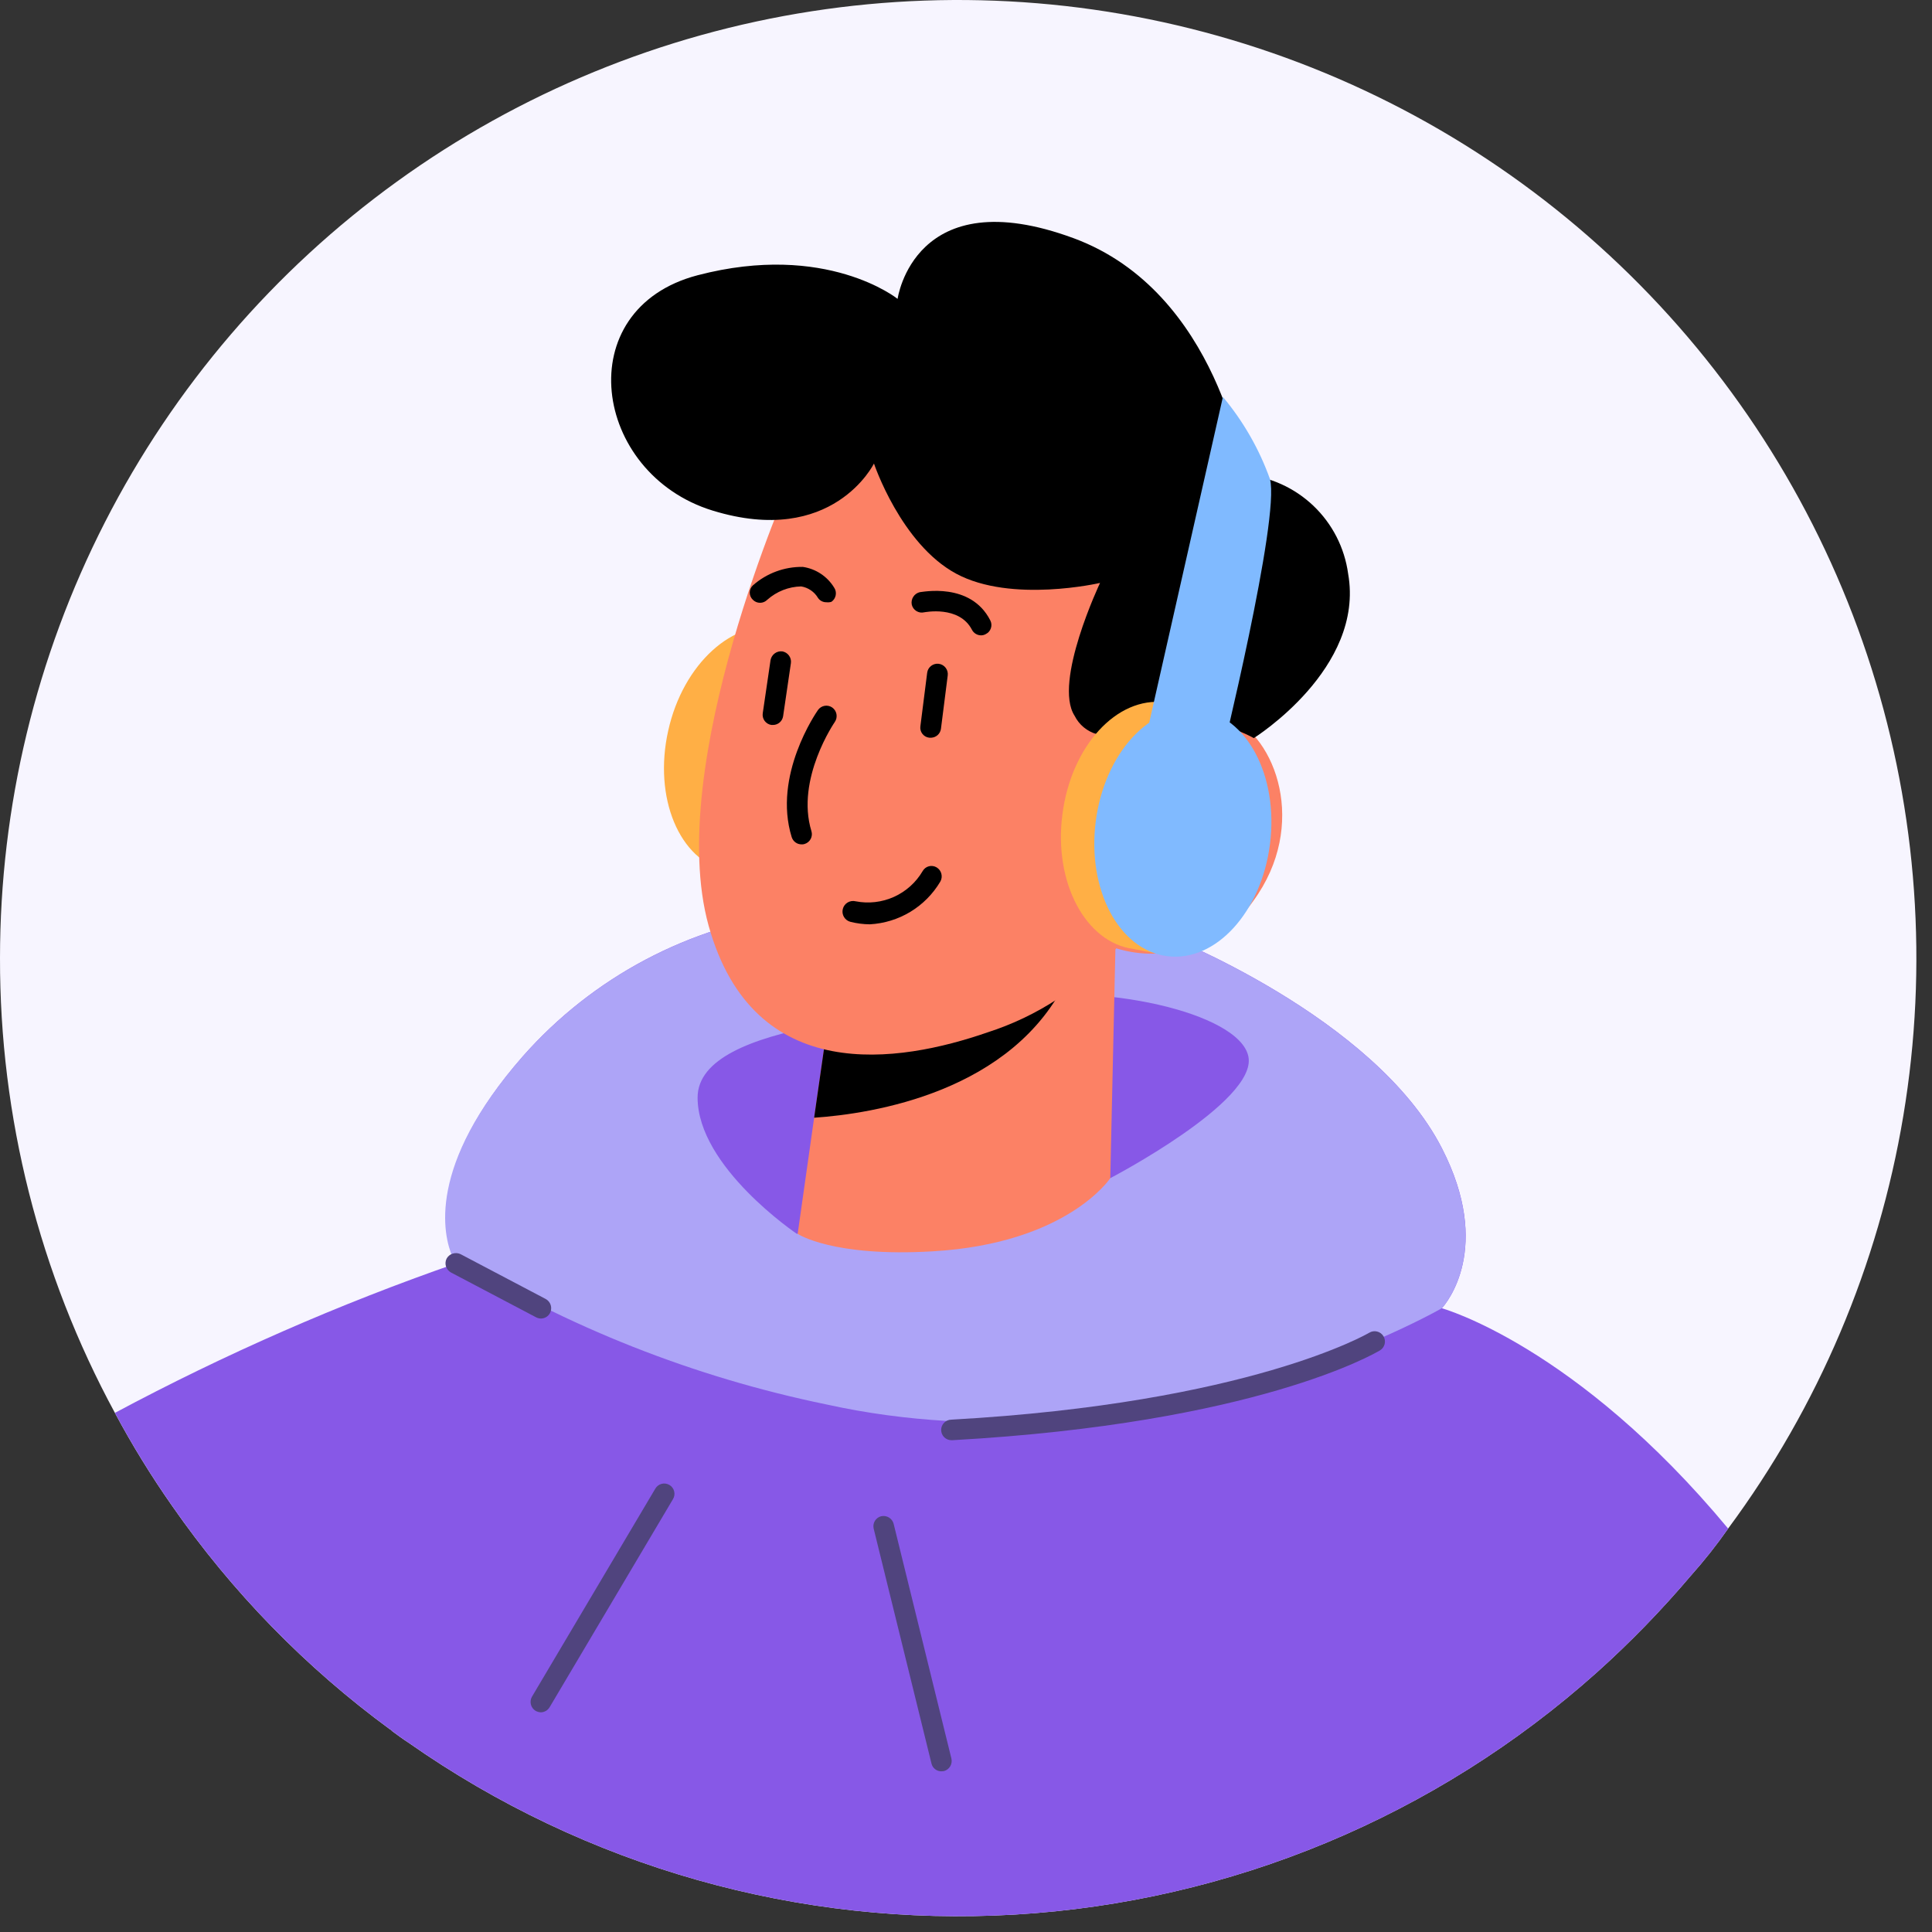 <svg width="94" height="94" viewBox="0 0 94 94" fill="none" xmlns="http://www.w3.org/2000/svg">
<rect x="0" y="0" width="94" height="94" fill="#333333" stroke="none"/>
<g id="Group 1000000877">
<path id="Vector" d="M7.96532e-05 46.612C-0.014 54.34 1.908 61.948 5.59 68.742C6.426 70.303 7.354 71.812 8.37 73.262C11.283 77.454 14.872 81.135 18.99 84.152C18.99 84.152 19.04 84.152 19.06 84.212C19.33 84.412 19.6 84.612 19.88 84.792C28.489 90.827 38.886 93.773 49.381 93.152C59.876 92.531 69.853 88.38 77.69 81.372C79.315 79.914 80.838 78.347 82.25 76.682C82.917 75.935 83.527 75.165 84.08 74.372C88.47 68.446 91.392 61.563 92.605 54.288C93.818 47.014 93.288 39.555 91.058 32.525C88.829 25.495 84.963 19.094 79.778 13.849C74.594 8.603 68.24 4.663 61.236 2.35C54.233 0.038 46.781 -0.579 39.493 0.548C32.204 1.676 25.287 4.516 19.31 8.837C13.333 13.157 8.466 18.834 5.109 25.401C1.752 31.967 0.001 39.237 7.96532e-05 46.612Z" fill="#F7F5FF"/>
<path id="Vector_2" d="M32.511 35.552C33.231 32.292 35.701 30.062 38.001 30.552L39.201 30.732C39.349 30.742 39.496 30.763 39.641 30.792C41.941 31.312 43.221 34.372 42.491 37.632C41.761 40.892 39.301 43.112 37.001 42.632L35.791 42.452C35.645 42.444 35.501 42.42 35.361 42.382C33.051 41.872 31.781 38.812 32.511 35.552Z" fill="#FFAF45"/>
<path id="Vector_3" d="M5.592 68.742C6.428 70.303 7.356 71.812 8.372 73.262C11.285 77.455 14.874 81.135 18.992 84.152C18.992 84.152 19.042 84.152 19.062 84.212C19.332 84.412 19.602 84.612 19.882 84.792C28.491 90.827 38.887 93.773 49.383 93.153C59.878 92.532 69.854 88.38 77.692 81.372C79.317 79.914 80.84 78.347 82.252 76.682C82.918 75.936 83.528 75.166 84.082 74.372C76.672 65.452 70.152 63.652 70.152 63.652C70.362 63.422 72.652 60.722 70.152 55.862C66.862 49.442 56.642 45.472 56.642 45.472L38.642 44.402C33.533 45.051 28.837 47.539 25.432 51.402C20.782 56.722 21.612 60.102 22.052 61.132C22.091 61.249 22.145 61.36 22.212 61.462C16.49 63.451 10.933 65.885 5.592 68.742Z" fill="#8758E7"/>
<path id="Vector_4" d="M22.01 61.142C27.615 64.575 33.773 67.008 40.21 68.332C56.03 71.822 70.15 63.652 70.15 63.652C70.36 63.422 72.65 60.732 70.15 55.862C66.86 49.442 56.64 45.472 56.64 45.472L38.64 44.402C33.532 45.052 28.836 47.541 25.43 51.402C20.74 56.732 21.57 60.112 22.01 61.142Z" fill="#ADA4F7"/>
<path id="Vector_5" d="M54.021 57.322C54.021 57.322 61.171 53.592 60.741 51.412C60.311 49.232 53.381 47.772 48.941 48.612C44.501 49.452 33.941 49.612 33.941 53.402C33.941 56.782 38.771 60.032 38.771 60.032L48.901 57.112L54.021 57.322Z" fill="#8758E7"/>
<path id="Vector_6" d="M54.27 46.142L54.02 57.322C54.02 57.322 51.931 60.502 45.381 60.882C40.491 61.172 38.81 60.032 38.81 60.032L39.611 54.382L40.401 48.872L52.281 46.532L54.27 46.142Z" fill="#FC8165"/>
<path id="Vector_7" d="M52.281 46.532C52.22 46.905 52.102 47.266 51.931 47.602C49.301 53.142 42.431 54.192 39.611 54.382L40.401 48.872L52.281 46.532Z" fill="black"/>
<path id="Vector_8" d="M38.481 23.322C38.481 23.322 32.291 37.212 34.481 45.052C36.671 52.892 43.761 51.712 48.041 50.232C50.459 49.455 52.624 48.042 54.311 46.142C55.524 46.512 56.823 46.487 58.021 46.072C59.22 45.657 60.256 44.873 60.981 43.832C63.671 40.142 62.061 35.832 59.791 34.882C57.521 33.932 54.791 35.522 54.791 35.522L56.941 31.522C56.941 31.522 48.121 10.842 38.481 23.322Z" fill="#FC8165"/>
<path id="Vector_9" d="M39.001 41.082C38.894 41.083 38.789 41.049 38.703 40.986C38.617 40.923 38.553 40.834 38.52 40.732C37.59 37.732 39.711 34.672 39.8 34.542C39.877 34.436 39.992 34.364 40.121 34.341C40.25 34.319 40.383 34.348 40.49 34.422C40.599 34.499 40.674 34.615 40.698 34.746C40.722 34.877 40.694 35.012 40.62 35.122C40.62 35.122 38.7 37.902 39.48 40.442C39.518 40.568 39.505 40.704 39.443 40.82C39.381 40.936 39.276 41.023 39.151 41.062C39.102 41.079 39.051 41.086 39.001 41.082Z" fill="black"/>
<path id="Vector_10" d="M55.35 42.092C55.228 42.091 55.111 42.044 55.02 41.962C54.975 41.918 54.94 41.865 54.916 41.806C54.891 41.748 54.879 41.685 54.879 41.622C54.879 41.559 54.891 41.496 54.916 41.438C54.94 41.38 54.975 41.327 55.02 41.282L58.8 37.282C58.844 37.236 58.897 37.2 58.955 37.175C59.014 37.15 59.077 37.137 59.14 37.137C59.204 37.137 59.267 37.15 59.325 37.175C59.383 37.2 59.436 37.236 59.48 37.282C59.568 37.373 59.617 37.495 59.617 37.622C59.617 37.749 59.568 37.871 59.48 37.962L55.69 41.962C55.645 42.005 55.592 42.039 55.533 42.062C55.475 42.084 55.413 42.094 55.35 42.092Z" fill="black"/>
<path id="Vector_11" d="M59.361 40.972H59.291L56.672 40.572C56.609 40.562 56.549 40.54 56.495 40.507C56.442 40.474 56.395 40.431 56.358 40.38C56.321 40.329 56.294 40.271 56.279 40.21C56.264 40.148 56.262 40.084 56.272 40.022C56.281 39.96 56.303 39.9 56.336 39.846C56.369 39.792 56.413 39.745 56.464 39.708C56.515 39.671 56.573 39.644 56.634 39.63C56.695 39.615 56.759 39.612 56.822 39.622L59.431 40.022C59.495 40.031 59.556 40.052 59.611 40.084C59.666 40.117 59.714 40.16 59.752 40.211C59.79 40.262 59.818 40.321 59.833 40.383C59.849 40.444 59.851 40.509 59.842 40.572C59.822 40.685 59.764 40.788 59.675 40.861C59.587 40.934 59.476 40.974 59.361 40.972Z" fill="black"/>
<path id="Vector_12" d="M54.761 35.522C54.556 35.651 54.325 35.735 54.085 35.769C53.845 35.804 53.6 35.787 53.367 35.721C53.133 35.656 52.916 35.541 52.729 35.387C52.542 35.232 52.39 35.039 52.282 34.822C51.232 33.192 53.522 28.362 53.522 28.362C53.522 28.362 49.212 29.362 46.522 27.912C43.832 26.462 42.522 22.552 42.522 22.552C42.522 22.552 40.522 26.642 34.672 24.842C28.822 23.042 27.672 15.032 33.942 13.392C40.212 11.752 43.672 14.542 43.672 14.542C43.672 14.542 44.472 8.722 52.242 11.592C59.322 14.212 60.522 23.082 60.522 23.082C61.789 23.193 62.981 23.731 63.903 24.609C64.824 25.487 65.419 26.651 65.592 27.912C66.412 32.532 61.002 35.912 61.002 35.912C60.053 35.396 59.003 35.094 57.925 35.027C56.847 34.959 55.767 35.129 54.761 35.522Z" fill="black"/>
<path id="Vector_13" d="M45.321 35.892H45.211C45.145 35.885 45.082 35.864 45.025 35.832C44.967 35.8 44.917 35.756 44.877 35.704C44.837 35.651 44.807 35.592 44.791 35.528C44.775 35.464 44.771 35.397 44.781 35.332L45.111 32.732C45.128 32.6 45.197 32.479 45.303 32.398C45.409 32.316 45.543 32.28 45.676 32.297C45.809 32.314 45.929 32.384 46.01 32.49C46.092 32.596 46.128 32.73 46.111 32.862L45.781 35.462C45.765 35.576 45.711 35.68 45.627 35.759C45.543 35.837 45.435 35.884 45.321 35.892Z" fill="black"/>
<path id="Vector_14" d="M37.611 35.272H37.531C37.466 35.263 37.404 35.24 37.347 35.206C37.291 35.172 37.242 35.127 37.203 35.075C37.164 35.022 37.136 34.961 37.12 34.898C37.104 34.834 37.101 34.767 37.111 34.702L37.491 32.112C37.516 31.983 37.588 31.868 37.694 31.79C37.799 31.712 37.931 31.677 38.061 31.692C38.191 31.715 38.308 31.786 38.386 31.893C38.465 31.999 38.499 32.131 38.481 32.262L38.101 34.852C38.082 34.969 38.023 35.075 37.933 35.152C37.843 35.229 37.729 35.272 37.611 35.272Z" fill="black"/>
<path id="Vector_15" d="M47.73 30.912C47.639 30.911 47.55 30.886 47.473 30.838C47.395 30.791 47.332 30.723 47.29 30.642C46.67 29.442 44.98 29.792 44.96 29.792C44.896 29.807 44.829 29.809 44.764 29.798C44.699 29.786 44.637 29.762 44.581 29.727C44.525 29.692 44.477 29.646 44.439 29.592C44.401 29.538 44.374 29.477 44.36 29.412C44.336 29.281 44.363 29.146 44.436 29.034C44.508 28.923 44.621 28.843 44.75 28.812C44.85 28.812 47.22 28.302 48.18 30.182C48.211 30.24 48.23 30.304 48.235 30.37C48.241 30.435 48.233 30.501 48.212 30.564C48.192 30.626 48.159 30.684 48.116 30.734C48.072 30.783 48.02 30.823 47.96 30.852C47.89 30.892 47.811 30.913 47.73 30.912Z" fill="black"/>
<path id="Vector_16" d="M40.21 29.302C40.13 29.304 40.05 29.286 39.978 29.249C39.907 29.213 39.845 29.159 39.8 29.092C39.713 28.944 39.594 28.817 39.452 28.721C39.311 28.624 39.149 28.559 38.98 28.532C38.37 28.545 37.785 28.776 37.33 29.182C37.284 29.229 37.23 29.265 37.17 29.291C37.11 29.316 37.045 29.329 36.98 29.329C36.915 29.329 36.85 29.316 36.79 29.291C36.73 29.265 36.676 29.229 36.63 29.182C36.582 29.137 36.544 29.083 36.518 29.023C36.492 28.962 36.478 28.898 36.478 28.832C36.478 28.766 36.492 28.701 36.518 28.641C36.544 28.581 36.582 28.527 36.63 28.482C37.3 27.89 38.166 27.569 39.06 27.582C39.371 27.627 39.668 27.74 39.931 27.913C40.194 28.086 40.415 28.314 40.58 28.582C40.618 28.636 40.645 28.698 40.659 28.762C40.672 28.827 40.673 28.894 40.661 28.959C40.649 29.024 40.624 29.086 40.588 29.142C40.552 29.197 40.505 29.245 40.45 29.282C40.372 29.305 40.291 29.311 40.21 29.302Z" fill="black"/>
<path id="Vector_17" d="M46.291 70.072C46.158 70.072 46.031 70.019 45.938 69.926C45.844 69.832 45.791 69.705 45.791 69.572C45.791 69.439 45.844 69.312 45.938 69.219C46.031 69.125 46.158 69.072 46.291 69.072C60.791 68.262 66.571 64.872 66.621 64.842C66.677 64.808 66.74 64.785 66.805 64.775C66.871 64.765 66.937 64.768 67.001 64.784C67.065 64.8 67.126 64.828 67.179 64.867C67.232 64.906 67.277 64.956 67.311 65.012C67.345 65.069 67.368 65.131 67.378 65.196C67.388 65.262 67.385 65.328 67.369 65.392C67.353 65.456 67.325 65.517 67.286 65.57C67.247 65.623 67.198 65.668 67.141 65.702C66.901 65.842 61.141 69.242 46.341 70.072H46.291Z" fill="#50447E"/>
<path id="Vector_18" d="M26.322 83.312C26.231 83.309 26.142 83.285 26.062 83.242C25.947 83.173 25.865 83.063 25.831 82.934C25.797 82.805 25.816 82.668 25.882 82.552L31.882 72.432C31.915 72.374 31.959 72.324 32.011 72.283C32.064 72.243 32.124 72.213 32.188 72.196C32.252 72.179 32.319 72.175 32.385 72.184C32.451 72.194 32.514 72.216 32.571 72.25C32.628 72.284 32.678 72.328 32.718 72.382C32.757 72.435 32.786 72.496 32.801 72.56C32.817 72.625 32.82 72.692 32.81 72.757C32.8 72.823 32.776 72.886 32.742 72.942L26.742 83.062C26.698 83.136 26.637 83.197 26.564 83.241C26.49 83.284 26.407 83.309 26.322 83.312Z" fill="#50447E"/>
<path id="Vector_19" d="M45.8 86.182C45.689 86.183 45.581 86.145 45.493 86.076C45.406 86.007 45.345 85.911 45.32 85.802L42.51 74.382C42.494 74.319 42.49 74.252 42.499 74.187C42.508 74.122 42.53 74.059 42.564 74.002C42.597 73.946 42.641 73.896 42.694 73.857C42.746 73.817 42.806 73.788 42.87 73.772C43 73.742 43.137 73.764 43.251 73.833C43.365 73.902 43.447 74.013 43.48 74.142L46.29 85.562C46.321 85.692 46.299 85.829 46.23 85.943C46.16 86.057 46.049 86.139 45.92 86.172L45.8 86.182Z" fill="#50447E"/>
<path id="Vector_20" d="M26.322 64.152C26.238 64.151 26.156 64.131 26.082 64.092L21.942 61.912C21.825 61.848 21.738 61.742 21.698 61.615C21.659 61.488 21.671 61.35 21.732 61.232C21.797 61.117 21.904 61.031 22.03 60.992C22.157 60.953 22.293 60.964 22.412 61.022L26.552 63.202C26.668 63.266 26.756 63.372 26.795 63.499C26.834 63.626 26.822 63.764 26.762 63.882C26.72 63.963 26.657 64.031 26.579 64.078C26.502 64.126 26.413 64.151 26.322 64.152Z" fill="#50447E"/>
<path id="Vector_21" d="M51.69 39.632C51.26 42.942 52.82 45.872 55.16 46.172C57.5 46.472 59.75 44.032 60.16 40.712C60.57 37.392 59.03 34.472 56.68 34.172C54.33 33.872 52.11 36.312 51.69 39.632Z" fill="#FFAF45"/>
<path id="Vector_22" d="M56.701 34.172L58.321 34.502L56.791 46.502L55.161 46.172L53.391 44.272L52.881 37.612L56.701 34.172Z" fill="#FFAF45"/>
<path id="Vector_23" d="M53.311 39.972C52.891 43.292 54.441 46.222 56.791 46.522C59.141 46.822 61.371 44.382 61.791 41.062C62.211 37.742 60.661 34.822 58.311 34.522C55.961 34.222 53.741 36.642 53.311 39.972Z" fill="#80BAFF"/>
<path id="Vector_24" d="M59.5 19.312C60.493 20.5 61.269 21.854 61.79 23.312C62.29 25.202 59.36 37.122 59.36 37.122L55.66 36.282L59.5 19.312Z" fill="#80BAFF"/>
<path id="Vector_25" d="M42.321 44.972C42.004 44.969 41.688 44.929 41.381 44.852C41.248 44.819 41.134 44.734 41.064 44.617C40.993 44.5 40.972 44.36 41.006 44.227C41.039 44.094 41.123 43.98 41.24 43.91C41.358 43.84 41.498 43.819 41.631 43.852C42.259 43.975 42.911 43.9 43.495 43.637C44.079 43.373 44.567 42.935 44.891 42.382C44.923 42.325 44.966 42.275 45.018 42.234C45.07 42.194 45.129 42.165 45.193 42.148C45.256 42.131 45.322 42.127 45.387 42.137C45.452 42.146 45.514 42.168 45.571 42.202C45.685 42.271 45.768 42.381 45.801 42.51C45.835 42.639 45.817 42.776 45.751 42.892C45.394 43.494 44.895 43.999 44.297 44.362C43.698 44.725 43.019 44.934 42.321 44.972Z" fill="black"/>
</g>
</svg>
